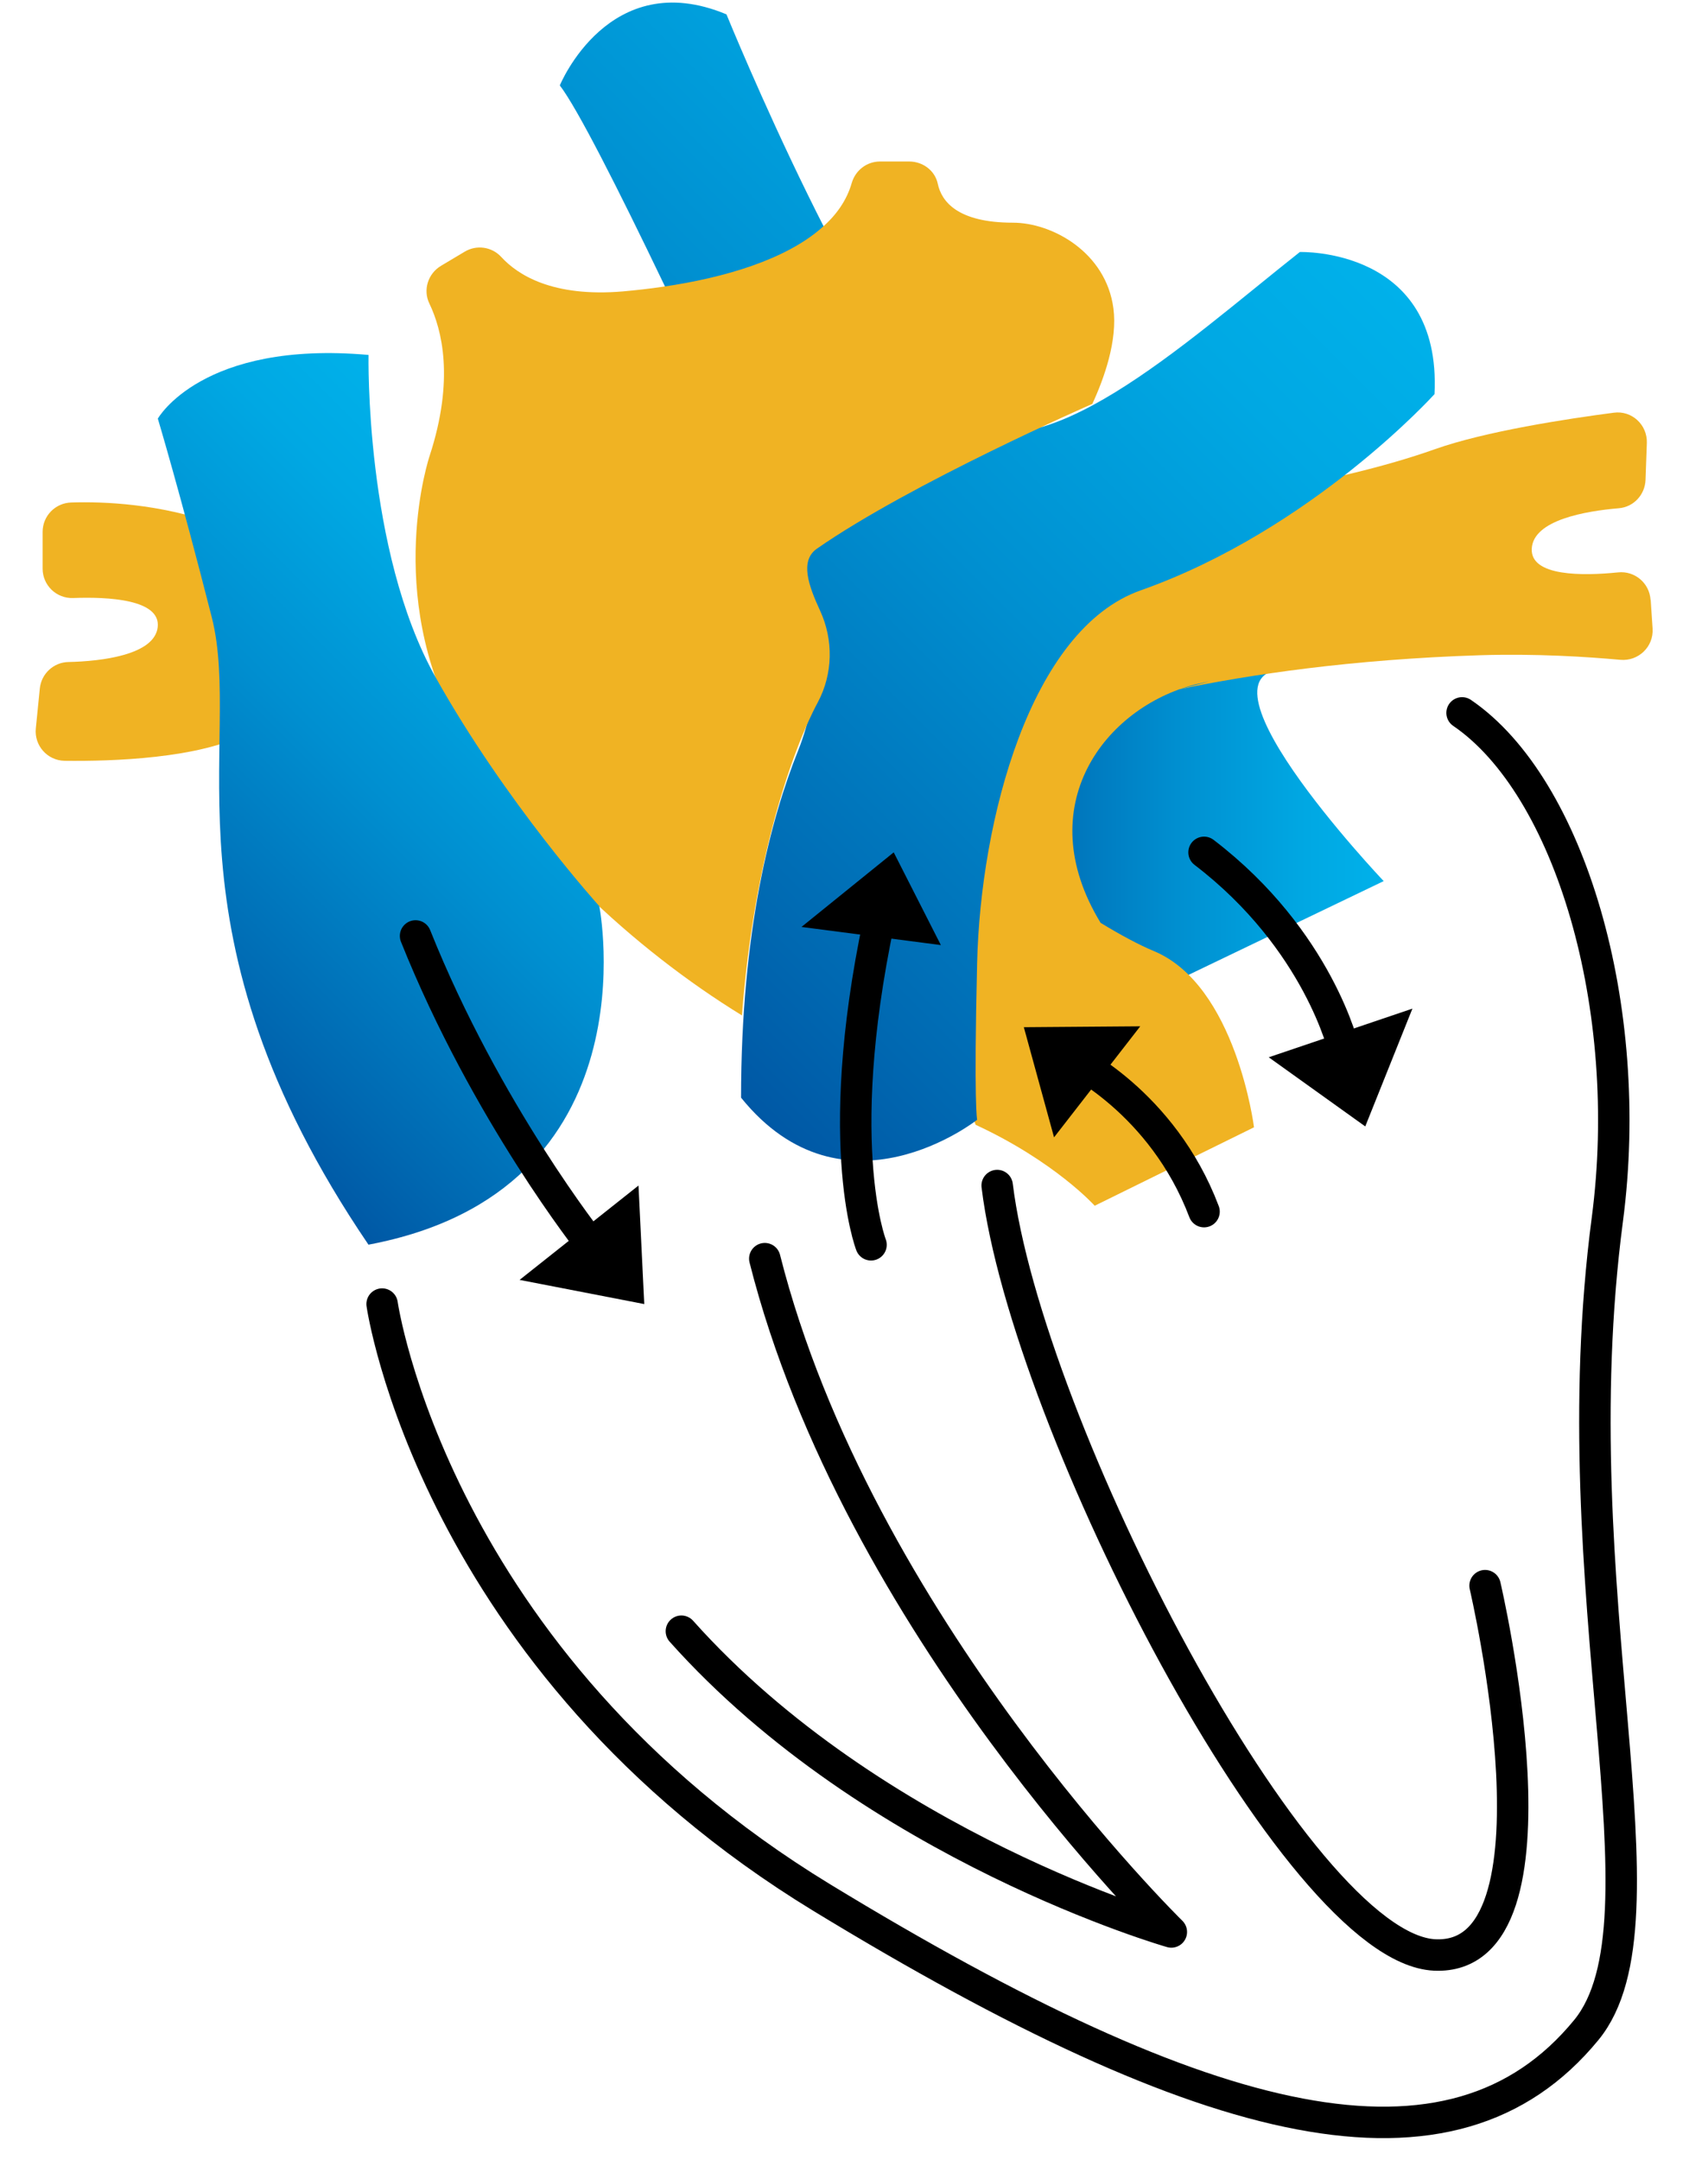 <svg width="163" height="206" viewBox="0 0 163 206" fill="none" xmlns="http://www.w3.org/2000/svg">
<path d="M123.78 63.85C111.785 62.697 132.049 84.044 132.049 84.044L110.617 94.338C110.617 94.338 83.491 90.822 92.955 72.541C102.419 54.26 123.766 63.85 123.766 63.85H123.78Z" fill="url(#paint0_linear_1925_1021)"/>
<path d="M157.516 57.213C157.417 55.624 156.011 54.428 154.422 54.597C151.075 54.935 146.041 55.005 146.181 52.333C146.322 49.591 151.342 48.747 154.478 48.48C155.899 48.367 156.981 47.2 157.038 45.78L157.164 42.25C157.22 40.506 155.716 39.128 154 39.367C149.584 39.944 141.738 41.139 136.914 42.855C127.127 46.328 113.978 47.903 113.978 47.903L102.166 58.647L83.139 72.555L88.413 94.352L93.109 107.289C100.675 110.791 104.472 115.01 104.472 115.01L119.674 107.528C119.674 107.528 117.972 93.972 110.097 90.71C108.747 90.147 106.989 89.219 105.034 88.024C98.228 76.858 105.456 67.478 114.063 65.285C114.456 65.2 114.878 65.102 115.3 65.017C115.553 64.975 112.122 65.847 112.333 65.791C119.181 64.356 128.913 62.894 141.231 62.5C146.603 62.331 151.539 62.655 154.633 62.936C156.363 63.091 157.825 61.685 157.713 59.955L157.53 57.213H157.516Z" fill="url(#paint1_linear_1925_1021)"/>
<path d="M139.53 67.999C149.824 75.016 156.053 96.095 153.395 116.317C148.713 151.853 159.963 183.17 151.385 193.633C138.602 209.214 115.539 203.603 78.428 181.005C41.331 158.406 36.466 124.389 36.466 124.389" stroke="black" stroke-width="3" stroke-linecap="round" stroke-linejoin="round"/>
<path d="M20.674 49.998C15.245 48.044 9.916 47.833 6.808 47.931C5.275 47.973 4.066 49.211 4.066 50.744V54.231C4.066 55.834 5.388 57.1 6.977 57.044C10.338 56.917 15.358 57.17 15.049 59.828C14.739 62.486 9.663 63.077 6.527 63.147C5.106 63.175 3.939 64.272 3.799 65.678L3.419 69.475C3.25 71.106 4.516 72.541 6.161 72.569C10.661 72.625 19.056 72.372 23.697 69.897" fill="#F0B323"/>
<path d="M70.722 104.702C70.722 88.811 73.562 78.095 76.15 71.641C78.47 65.847 78.344 59.378 75.756 53.711C68.992 38.889 56.758 12.48 53.425 8.148C53.425 8.148 58.108 -3.313 69.329 1.37C69.329 1.37 82.773 34.333 91.014 39.944C99.254 45.555 112.811 32.926 124.047 24.039C124.047 24.039 137.603 23.575 136.9 37.595C136.9 37.595 125.214 50.533 108.859 56.312C98.298 60.039 93.573 78.278 93.25 91.848C92.926 105.419 93.25 106.811 93.25 106.811C93.25 106.811 80.537 116.866 70.722 104.702Z" fill="url(#paint2_linear_1925_1021)"/>
<path d="M76.487 88.417L89.79 90.147L85.29 81.302L76.487 88.417Z" fill="black"/>
<path d="M60.934 113.083L49.586 122.083L61.483 124.389L60.934 113.083Z" fill="black"/>
<path d="M104.219 38.538C104.219 38.538 86.964 46.075 77.964 52.333C76.305 53.486 77.162 55.863 78.259 58.239C79.553 61.038 79.497 64.286 78.034 67.014C75.672 71.402 71.945 81.878 70.806 96.855C60.555 90.569 49.614 80.542 43.806 69.644C36.564 56.552 41.008 43.459 41.008 43.459C43.384 36.175 42.175 31.45 40.98 28.961C40.347 27.667 40.839 26.106 42.077 25.361L44.341 24.011C45.48 23.322 46.942 23.533 47.842 24.517C49.403 26.219 52.736 28.37 59.472 27.794C60.724 27.681 61.975 27.541 63.212 27.358C69.245 26.486 74.997 24.728 78.4 21.747C79.806 20.538 80.805 19.117 81.283 17.458C81.634 16.248 82.717 15.405 83.983 15.405H86.767C88.061 15.405 89.228 16.263 89.495 17.528C89.847 19.202 91.366 21.241 96.667 21.241C100.408 21.241 105.555 24.053 106.258 29.425C106.652 32.463 105.4 36.035 104.233 38.552L104.219 38.538Z" fill="url(#paint3_linear_1925_1021)"/>
<path d="M114.906 115.572C110.926 105.053 102.166 100.961 102.166 100.961" stroke="black" stroke-width="3" stroke-linecap="round" stroke-linejoin="round"/>
<path d="M100.591 108.485L108.817 97.895L97.708 97.98L100.591 108.485Z" fill="black"/>
<path d="M35.172 118.736C14.823 88.811 23.247 70.797 20.209 58.872C17.172 46.947 15.062 39.93 15.062 39.93C15.062 39.93 19.267 32.449 35.172 33.855C35.172 33.855 34.792 52.488 41.542 64.553C48.292 76.619 57.194 86.434 57.194 86.434C57.194 86.434 62.538 113.575 35.172 118.722V118.736Z" fill="url(#paint4_linear_1925_1021)"/>
<path d="M39.658 89.275C46.394 106.108 56.448 118.736 56.448 118.736" stroke="black" stroke-width="3" stroke-linecap="round" stroke-linejoin="round"/>
<path d="M121.08 100.849L134.791 96.208L130.291 107.444L121.08 100.849Z" fill="black"/>
<path d="M114.906 81.302C125.861 89.669 128.266 100.16 128.266 100.16" stroke="black" stroke-width="3" stroke-linecap="round" stroke-linejoin="round"/>
<path d="M95.163 113.083C97.947 135.836 123.695 185.842 136.914 186.475C150.133 187.094 141.724 151.249 141.724 151.249" stroke="black" stroke-width="3" stroke-linecap="round" stroke-linejoin="round"/>
<path d="M72.986 120.058C81.817 154.975 111.784 184.281 111.784 184.281C111.784 184.281 83.42 176.181 65.026 155.594" stroke="black" stroke-width="3" stroke-linecap="round" stroke-linejoin="round"/>
<path d="M84.348 85.731C79.131 108.499 83.125 118.736 83.125 118.736" stroke="black" stroke-width="3" stroke-linecap="round" stroke-linejoin="round"/>
<defs>
<linearGradient id="paint0_linear_1925_1021" x1="90.958" y1="77.842" x2="132.049" y2="77.842" gradientUnits="userSpaceOnUse">
<stop stop-color="#0058A5"/>
<stop offset="0.14" stop-color="#0068B1"/>
<stop offset="0.52" stop-color="#008FD0"/>
<stop offset="0.82" stop-color="#00A8E3"/>
<stop offset="1" stop-color="#00B1EA"/>
</linearGradient>
<linearGradient id="paint1_linear_1925_1021" x1="88.638" y1="102.803" x2="153.817" y2="37.624" gradientUnits="userSpaceOnUse">
<stop stop-color="#F0B323"/>
<stop offset="1" stop-color="#F0B323"/>
</linearGradient>
<linearGradient id="paint2_linear_1925_1021" x1="47.969" y1="82.117" x2="118.056" y2="12.03" gradientUnits="userSpaceOnUse">
<stop stop-color="#0058A5"/>
<stop offset="0.14" stop-color="#0068B1"/>
<stop offset="0.52" stop-color="#008FD0"/>
<stop offset="0.82" stop-color="#00A8E3"/>
<stop offset="1" stop-color="#00B1EA"/>
</linearGradient>
<linearGradient id="paint3_linear_1925_1021" x1="44.074" y1="73.398" x2="98.453" y2="19.019" gradientUnits="userSpaceOnUse">
<stop stop-color="#F0B323"/>
<stop offset="1" stop-color="#F0B323"/>
</linearGradient>
<linearGradient id="paint4_linear_1925_1021" x1="12.334" y1="95.884" x2="54.761" y2="53.444" gradientUnits="userSpaceOnUse">
<stop stop-color="#0058A5"/>
<stop offset="0.14" stop-color="#0068B1"/>
<stop offset="0.52" stop-color="#008FD0"/>
<stop offset="0.82" stop-color="#00A8E3"/>
<stop offset="1" stop-color="#00B1EA"/>
</linearGradient>
</defs>
</svg>
